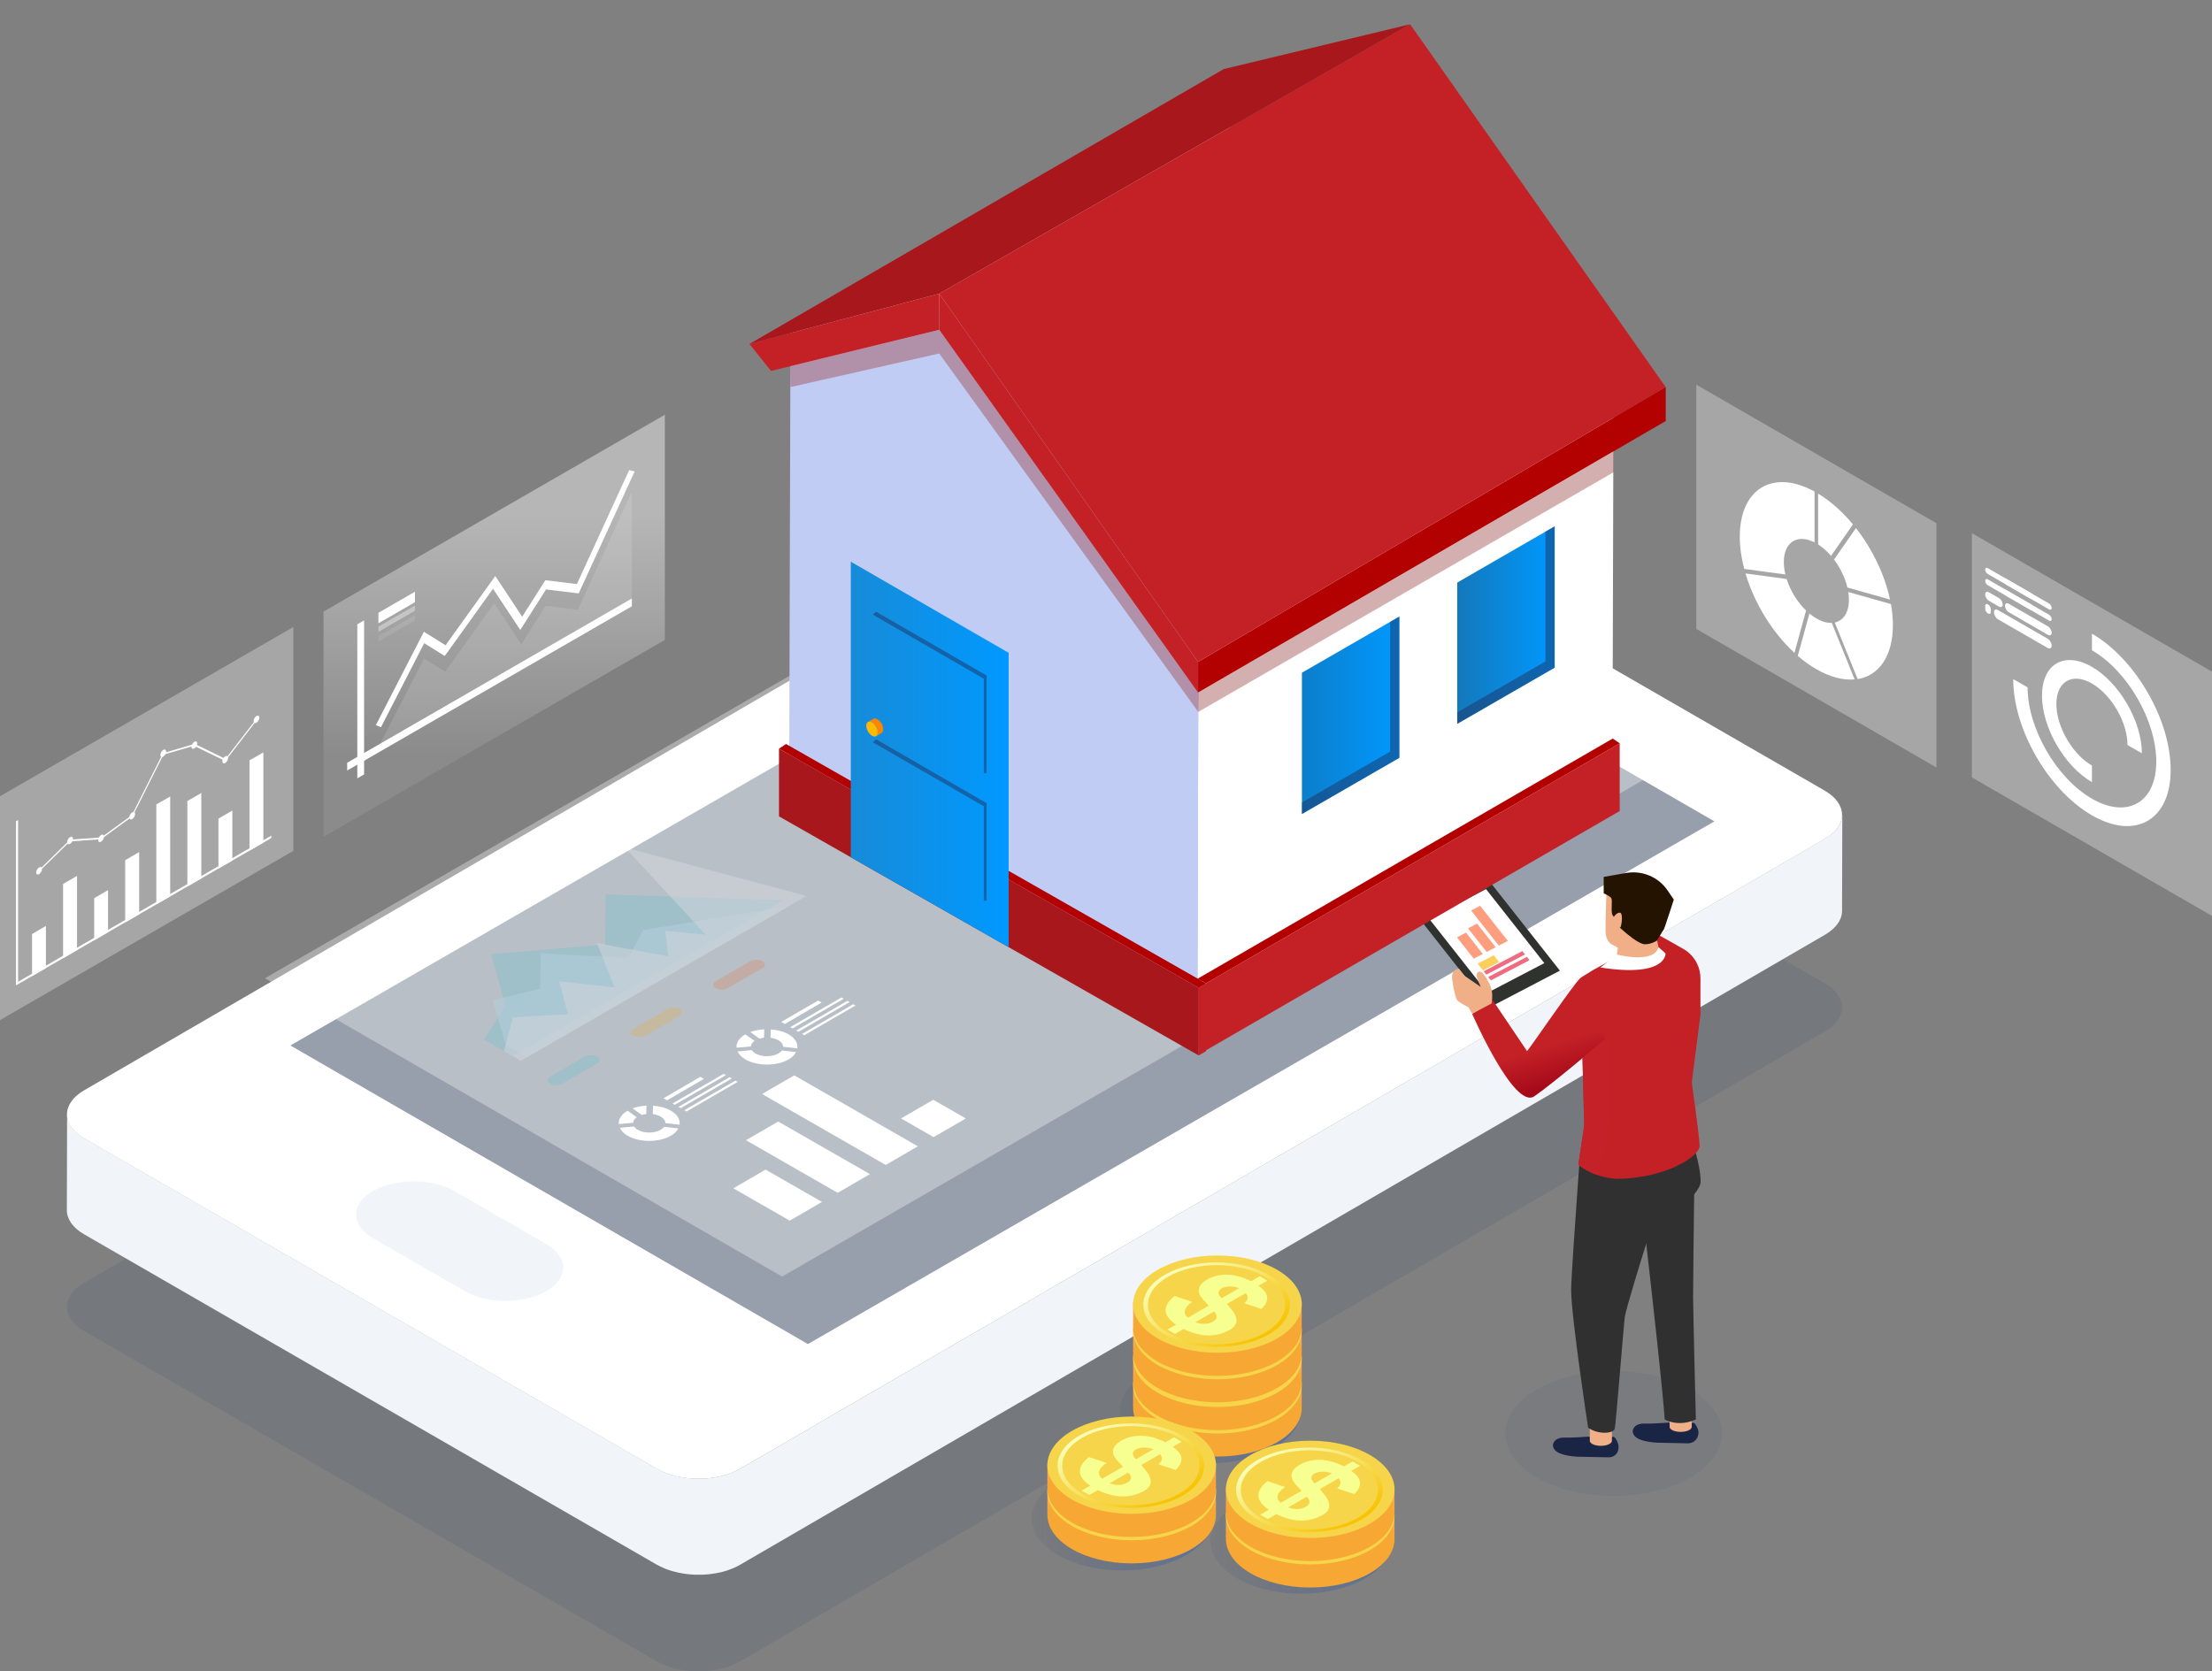 <svg width="782" height="591" viewBox="0 0 782 591" fill="none" xmlns="http://www.w3.org/2000/svg">
<rect x="0" y="0" width="782" height="591" fill="#808080" stroke="none"/>
<path opacity="0.33" d="M570.458 528.996C591.606 528.996 608.75 519.097 608.75 506.885C608.75 494.674 591.606 484.775 570.458 484.775C549.309 484.775 532.165 494.674 532.165 506.885C532.165 519.097 549.309 528.996 570.458 528.996Z" fill="#1E3363" fill-opacity="0.2"/>
<g opacity="0.33">
<path opacity="0.33" d="M645.066 347.669C653.218 352.376 653.262 360.012 645.155 364.719L261.651 587.448C253.544 592.154 240.351 592.177 232.199 587.448L29.83 470.678C21.656 465.971 21.634 458.335 29.741 453.628L413.245 230.877C421.352 226.17 434.524 226.17 442.697 230.877L645.066 347.669Z" fill="#1E3663"/>
</g>
<path d="M651.152 288.751C651.13 288.973 651.108 289.195 651.086 289.395C651.064 289.573 650.997 289.75 650.952 289.928C650.908 290.128 650.841 290.35 650.775 290.549C650.708 290.727 650.641 290.905 650.553 291.082C650.464 291.304 650.375 291.504 650.264 291.726C650.175 291.881 650.086 292.037 649.975 292.192C649.82 292.436 649.664 292.681 649.487 292.903C649.375 293.058 649.264 293.191 649.131 293.324C648.865 293.635 648.576 293.946 648.265 294.257C648.132 294.368 648.021 294.501 647.909 294.612C647.732 294.79 647.51 294.945 647.31 295.1C647.11 295.256 646.91 295.433 646.688 295.589C646.466 295.744 646.221 295.9 645.977 296.055C645.711 296.233 645.444 296.41 645.155 296.588L261.651 519.362C261.03 519.717 260.363 520.05 259.675 520.361C259.475 520.449 259.275 520.538 259.075 520.605C258.542 520.827 257.987 521.049 257.431 521.226C257.231 521.293 257.054 521.36 256.854 521.426C256.498 521.537 256.121 521.648 255.765 521.737C255.499 521.804 255.232 521.892 254.966 521.959C254.588 522.048 254.188 522.137 253.789 522.203C253.522 522.248 253.278 522.314 253.011 522.359C252.234 522.492 251.434 522.603 250.657 522.692C250.39 522.714 250.146 522.736 249.879 522.758C249.413 522.803 248.969 522.825 248.502 522.847C248.191 522.869 247.903 522.869 247.592 522.869C247.214 522.869 246.814 522.869 246.437 522.869C246.126 522.869 245.815 522.847 245.526 522.847C245.171 522.825 244.815 522.825 244.46 522.78C244.127 522.758 243.816 522.736 243.505 522.692C243.149 522.669 242.816 522.625 242.461 522.581C242.15 522.536 241.839 522.492 241.55 522.447C241.172 522.381 240.817 522.314 240.462 522.248C240.173 522.181 239.862 522.137 239.573 522.07C239.129 521.981 238.707 521.87 238.285 521.759C238.063 521.693 237.818 521.648 237.596 521.582C236.819 521.36 236.086 521.115 235.353 520.827C235.242 520.782 235.153 520.738 235.064 520.694C234.087 520.294 233.132 519.85 232.243 519.339L29.874 402.569C25.765 400.194 23.722 397.086 23.722 394C23.7 405.3 23.655 416.621 23.633 427.921C23.633 431.029 25.677 434.137 29.786 436.49L232.155 553.261C233.043 553.771 233.998 554.215 234.975 554.615C235.042 554.637 235.086 554.681 235.153 554.704C235.198 554.726 235.22 554.726 235.264 554.748C235.997 555.036 236.73 555.281 237.508 555.503C237.574 555.525 237.619 555.547 237.685 555.569V555.547V555.569C237.863 555.614 238.063 555.658 238.241 555.703C238.663 555.814 239.085 555.925 239.529 556.013C239.64 556.036 239.751 556.08 239.862 556.102C240.04 556.147 240.195 556.169 240.373 556.191C240.75 556.257 241.106 556.324 241.483 556.391C241.639 556.413 241.772 556.457 241.928 556.479C242.105 556.502 242.261 556.524 242.439 556.546C242.772 556.591 243.105 556.635 243.46 556.657C243.638 556.679 243.793 556.702 243.971 556.724C244.127 556.746 244.282 556.746 244.46 556.746C244.815 556.768 245.148 556.79 245.504 556.812C245.681 556.812 245.859 556.835 246.037 556.835C246.192 556.835 246.326 556.835 246.481 556.835C246.859 556.835 247.236 556.835 247.614 556.835C247.814 556.835 247.991 556.835 248.191 556.835C248.302 556.835 248.413 556.812 248.524 556.812C248.991 556.79 249.48 556.746 249.946 556.724C250.124 556.702 250.301 556.702 250.479 556.679C250.546 556.679 250.59 556.657 250.657 556.657C251.456 556.568 252.256 556.457 253.033 556.324C253.078 556.324 253.1 556.324 253.144 556.302C253.367 556.257 253.589 556.213 253.811 556.169C254.211 556.08 254.588 556.013 254.988 555.924C255.277 555.858 255.543 555.769 255.81 555.703C256.165 555.614 256.521 555.503 256.876 555.392C256.943 555.37 257.031 555.347 257.098 555.325C257.231 555.281 257.342 555.236 257.476 555.192C258.031 554.992 258.564 554.792 259.097 554.57C259.297 554.482 259.497 554.393 259.697 554.304C260.363 553.993 261.03 553.682 261.651 553.305L645.155 330.553C645.244 330.509 645.333 330.465 645.4 330.398C645.577 330.287 645.733 330.176 645.91 330.065C646.177 329.887 646.444 329.71 646.71 329.532C646.91 329.399 647.088 329.244 647.265 329.088C647.487 328.911 647.71 328.733 647.932 328.533C647.976 328.489 648.021 328.467 648.065 328.422C648.154 328.356 648.198 328.267 648.287 328.2C648.62 327.889 648.909 327.579 649.176 327.246C649.242 327.179 649.309 327.112 649.375 327.046C649.42 326.979 649.464 326.913 649.509 326.846C649.686 326.602 649.842 326.358 649.997 326.113C650.064 326.002 650.153 325.914 650.197 325.803C650.22 325.758 650.242 325.692 650.264 325.647C650.375 325.425 650.464 325.203 650.575 325.003C650.619 324.87 650.708 324.759 650.753 324.626C650.775 324.582 650.775 324.537 650.797 324.493C650.864 324.293 650.93 324.071 650.975 323.871C651.019 323.738 651.064 323.605 651.086 323.449C651.086 323.405 651.086 323.383 651.108 323.338C651.152 323.116 651.175 322.894 651.175 322.672C651.197 322.539 651.219 322.384 651.219 322.251C651.219 322.184 651.219 322.14 651.219 322.073C651.241 310.773 651.286 299.452 651.308 288.152C651.197 288.352 651.175 288.551 651.152 288.751Z" fill="#F1F4F8"/>
<path d="M645.066 279.561C653.218 284.267 653.262 291.904 645.155 296.61L261.651 519.362C253.544 524.068 240.351 524.09 232.199 519.362L29.83 402.591C21.656 397.885 21.634 390.248 29.741 385.542L413.245 162.79C421.352 158.084 434.524 158.084 442.697 162.79L645.066 279.561Z" fill="white"/>
<path d="M285.618 475.273L102.661 369.691L423.129 184.879L606.085 290.439L285.618 475.273Z" fill="#969FAB"/>
<path d="M193.151 456.559C185.177 461.154 172.272 461.154 164.298 456.559L131.847 437.822C123.873 433.227 123.873 425.768 131.847 421.172C139.821 416.577 152.726 416.577 160.7 421.172L193.151 439.909C201.125 444.504 201.125 451.941 193.151 456.559Z" fill="#F1F4F8"/>
<path opacity="0.3" d="M697.108 274.899L782 323.871V237.492L697.108 188.52V274.899Z" fill="white"/>
<path d="M739.554 288.307C746.995 292.592 753.969 293.28 759.233 290.261C764.497 287.219 767.385 280.826 767.385 272.257C767.385 263.688 764.497 253.942 759.233 244.84C753.969 235.738 746.995 228.368 739.554 224.084V229.944C752.103 237.181 762.298 254.83 762.298 269.304C762.298 283.778 752.103 289.661 739.554 282.424C727.004 275.187 716.809 257.539 716.809 243.064L711.723 240.134C711.723 248.703 714.61 258.449 719.874 267.551C725.139 276.652 732.135 284.023 739.554 288.307Z" fill="white"/>
<path d="M739.554 276.564V270.703C732.624 266.707 726.982 256.939 726.982 248.947C726.982 240.955 732.624 237.692 739.554 241.688C746.484 245.684 752.125 255.452 752.125 263.444L757.212 266.374C757.212 255.141 749.282 241.422 739.554 235.805C729.825 230.189 721.896 234.762 721.896 245.995C721.896 257.25 729.825 270.947 739.554 276.564Z" fill="white"/>
<path d="M709.191 206.701L724.428 215.492C724.917 215.781 725.316 215.537 725.316 214.982C725.316 214.405 724.917 213.716 724.428 213.428L709.191 204.637C708.702 204.348 708.302 204.592 708.302 205.147C708.302 205.725 708.702 206.413 709.191 206.701Z" fill="white"/>
<path d="M702.705 202.95L717.942 211.741C718.431 212.029 718.831 211.785 718.831 211.23C718.831 210.653 718.431 209.965 717.942 209.676L702.705 200.885C702.216 200.596 701.817 200.841 701.817 201.396C701.817 201.973 702.216 202.661 702.705 202.95Z" fill="white"/>
<path d="M702.705 206.923L717.942 215.714C718.431 216.003 718.831 215.759 718.831 215.204C718.831 214.627 718.431 213.938 717.942 213.65L702.705 204.859C702.216 204.57 701.817 204.814 701.817 205.369C701.817 205.946 702.216 206.635 702.705 206.923Z" fill="white"/>
<path d="M709.191 210.675L724.428 219.466C724.917 219.755 725.316 219.511 725.316 218.956C725.316 218.378 724.917 217.69 724.428 217.402L709.191 208.61C708.702 208.322 708.302 208.566 708.302 209.121C708.302 209.698 708.702 210.386 709.191 210.675Z" fill="white"/>
<path d="M710.102 216.469L724.028 224.505C724.739 224.905 725.316 224.572 725.316 223.751C725.316 222.929 724.739 221.93 724.028 221.508L710.102 213.472C709.391 213.073 708.813 213.406 708.813 214.205C708.813 215.048 709.391 216.047 710.102 216.469Z" fill="white"/>
<path d="M703.105 212.429L706.725 214.516C707.436 214.915 708.013 214.582 708.013 213.761C708.013 212.939 707.436 211.94 706.725 211.519L703.105 209.432C702.394 209.032 701.817 209.365 701.817 210.164C701.817 211.008 702.394 212.007 703.105 212.429Z" fill="white"/>
<path d="M706.325 218.978L723.895 229.123C724.672 229.567 725.316 229.212 725.316 228.301C725.316 227.414 724.672 226.304 723.895 225.86L706.325 215.714C705.548 215.27 704.904 215.626 704.904 216.536C704.926 217.424 705.548 218.534 706.325 218.978Z" fill="white"/>
<path d="M702.816 216.957C703.371 217.268 703.815 217.024 703.815 216.38V215.448C703.815 214.804 703.371 214.027 702.816 213.716C702.261 213.406 701.817 213.65 701.817 214.294V215.226C701.817 215.847 702.261 216.624 702.816 216.957Z" fill="white"/>
<g opacity="0.65">
<path opacity="0.65" d="M235.042 226.281L114.367 295.9V216.269L235.042 146.651V226.281Z" fill="url(#paint0_linear)"/>
</g>
<path d="M128.716 273.833L126.317 275.232V220.754L128.716 219.377V273.833Z" fill="white"/>
<path d="M223.381 214.382L122.741 272.457V269.704L223.381 211.63V214.382Z" fill="white"/>
<path d="M134.69 257.139L132.869 256.429L149.861 223.395L157.524 228.168L175.093 203.682L184.6 218.068L192.796 205.169L203.946 206.524L222.426 166.231L224.358 166.72L204.59 209.831L193.04 208.433L183.933 222.752L174.294 208.189L157.235 231.965L149.972 227.436L134.69 257.139Z" fill="white"/>
<g opacity="0.35">
<path opacity="0.35" d="M223.381 173.89L204.279 215.581L192.929 214.205L184.267 227.835L174.693 213.339L157.368 237.47L149.905 232.83L133.78 264.198L223.381 212.495V173.89Z" fill="white"/>
</g>
<path d="M146.707 212.939L133.78 220.398V216.691L146.707 209.232V212.939Z" fill="white"/>
<g opacity="0.6">
<path opacity="0.6" d="M146.707 215.959L133.78 223.418V221.575L146.707 214.116V215.959Z" fill="white"/>
</g>
<g opacity="0.31">
<path opacity="0.31" d="M146.707 219.377L133.78 226.836V224.972L146.707 217.512V219.377Z" fill="white"/>
</g>
<path opacity="0.3" d="M103.705 300.872L0 360.723V281.559L103.705 221.708V300.872Z" fill="white"/>
<path d="M16.237 342.319L11.328 345.161V330.265L16.237 327.423V342.319Z" fill="white"/>
<path d="M27.231 335.992L22.3 338.834V312.572L27.231 309.73V335.992Z" fill="white"/>
<path d="M38.204 329.643L33.295 332.485V317.589L38.204 314.747V329.643Z" fill="white"/>
<path d="M49.198 323.316L44.267 326.158V304.158L49.198 301.316V323.316Z" fill="white"/>
<path d="M60.171 316.967L55.262 319.809V284.467L60.171 281.647V316.967Z" fill="white"/>
<path d="M71.166 310.64L66.235 313.482V283.246L71.166 280.404V310.64Z" fill="white"/>
<path d="M82.138 304.291L77.229 307.133V289.462L82.138 286.62V304.291Z" fill="white"/>
<path d="M93.111 297.964L88.202 300.806V268.86L93.111 266.041V297.964Z" fill="white"/>
<path d="M12.794 308.509C12.794 307.865 13.26 307.066 13.816 306.733C14.371 306.4 14.837 306.666 14.837 307.332C14.837 307.976 14.371 308.775 13.816 309.108C13.26 309.419 12.794 309.153 12.794 308.509Z" fill="white"/>
<path d="M23.744 297.787C23.744 297.143 24.21 296.344 24.766 296.011C25.321 295.678 25.788 295.944 25.788 296.61C25.788 297.254 25.321 298.053 24.766 298.386C24.188 298.719 23.744 298.453 23.744 297.787Z" fill="white"/>
<path d="M34.717 297.032C34.717 296.388 35.183 295.589 35.738 295.256C36.294 294.923 36.76 295.189 36.76 295.855C36.76 296.499 36.294 297.298 35.738 297.631C35.183 297.942 34.717 297.698 34.717 297.032Z" fill="white"/>
<path d="M45.711 289.04C45.711 288.396 46.178 287.597 46.733 287.264C47.288 286.931 47.755 287.197 47.755 287.863C47.755 288.507 47.288 289.306 46.733 289.639C46.155 289.95 45.711 289.684 45.711 289.04Z" fill="white"/>
<path d="M56.684 266.951C56.684 266.307 57.15 265.508 57.706 265.175C58.261 264.842 58.727 265.109 58.727 265.775C58.727 266.418 58.261 267.218 57.706 267.551C57.15 267.861 56.684 267.617 56.684 266.951Z" fill="white"/>
<path d="M67.678 264.065C67.678 263.421 68.145 262.622 68.7 262.289C69.255 261.956 69.722 262.223 69.722 262.889C69.722 263.532 69.255 264.332 68.7 264.665C68.123 264.975 67.678 264.709 67.678 264.065Z" fill="white"/>
<path d="M78.606 269.193C78.606 268.55 79.073 267.75 79.628 267.417C80.183 267.084 80.65 267.351 80.65 268.017C80.65 268.661 80.183 269.46 79.628 269.793C79.073 270.104 78.606 269.859 78.606 269.193Z" fill="white"/>
<path d="M89.646 254.963C89.646 254.32 90.112 253.52 90.667 253.187C91.223 252.854 91.689 253.121 91.689 253.787C91.689 254.431 91.223 255.23 90.667 255.563C90.09 255.896 89.646 255.629 89.646 254.963Z" fill="white"/>
<path d="M35.716 296.765L24.744 297.52L13.904 308.132L13.749 307.688L24.766 296.899L35.783 296.122L46.6 288.263L57.617 266.33L68.811 263.044L79.717 268.35L90.534 254.32L90.801 254.653L79.65 269.105L68.567 263.71L57.794 266.862L46.866 288.64L35.716 296.765Z" fill="white"/>
<path d="M6.397 347.558L5.664 348.002V290.394L6.397 289.972V347.558Z" fill="white"/>
<path d="M95.909 295.5V296.344L5.664 348.424V347.581L95.909 295.5Z" fill="white"/>
<path opacity="0.33" d="M276.489 451.408L93.666 345.915L413.911 161.236L596.712 266.707L276.489 451.408Z" fill="white"/>
<g opacity="0.58">
<g opacity="0.58">
<path opacity="0.58" d="M211.076 373.621C212.253 374.309 212.253 375.397 211.076 376.085L198.815 383.167C197.638 383.855 195.728 383.855 194.551 383.167C193.373 382.478 193.373 381.391 194.551 380.702L206.811 373.621C207.988 372.955 209.899 372.955 211.076 373.621Z" fill="#33BAD0"/>
<path opacity="0.58" d="M240.306 356.749C241.483 357.437 241.483 358.525 240.306 359.213L228.045 366.295C226.868 366.983 224.958 366.983 223.781 366.295C222.604 365.607 222.604 364.519 223.781 363.831L236.041 356.749C237.219 356.083 239.129 356.083 240.306 356.749Z" fill="#F4A300"/>
<path opacity="0.58" d="M269.536 339.877C270.714 340.565 270.714 341.653 269.536 342.341L257.276 349.423C256.098 350.111 254.188 350.111 253.011 349.423C251.834 348.735 251.834 347.647 253.011 346.959L265.272 339.877C266.449 339.211 268.359 339.211 269.536 339.877Z" fill="#EA5D15"/>
</g>
<g opacity="0.58">
<path opacity="0.58" d="M171.095 367.605L178.736 355.683L173.649 337.391L213.941 334.016L214.119 316.323L276.955 318.277L181.29 373.465L171.095 367.605Z" fill="#33BAD0"/>
<path opacity="0.58" d="M178.758 369.447L174.205 353.708L190.908 349.623L191.196 337.058L222.181 338.767L227.312 328.822L278.643 320.563L186.354 373.82L178.758 369.447Z" fill="#A2EDFF"/>
<path opacity="0.58" d="M178.181 371.667L181.29 359.746L200.814 358.614L197.704 347.025L217.228 349.134L211.009 333.461L236.197 338.19L235.197 329.133L249.502 330.531L220.915 299.651L285.151 316.812L184.111 375.108L178.181 371.667Z" fill="white"/>
</g>
</g>
<path d="M233.554 394.821C234.664 395.465 235.22 396.309 235.242 397.152L240.239 397.707C240.506 395.931 239.506 394.089 237.152 392.735C235.375 391.713 233.154 391.158 230.866 390.981L230.777 393.933C231.755 394.089 232.732 394.377 233.554 394.821Z" fill="white"/>
<path d="M228.467 393.933L228.556 390.981C226.824 391.07 225.136 391.38 223.625 391.935L226.868 394.244C227.379 394.089 227.912 393.978 228.467 393.933Z" fill="white"/>
<path d="M233.576 399.506C231.355 400.793 227.712 400.815 225.469 399.528C224.869 399.173 224.425 398.773 224.158 398.329L219.116 398.795C219.605 399.816 220.493 400.815 221.893 401.615C226.135 404.057 232.976 404.034 237.197 401.592C238.485 400.838 239.329 399.95 239.817 399.017L234.82 398.462C234.509 398.817 234.109 399.173 233.576 399.506Z" fill="white"/>
<path d="M225.113 395.066L221.871 392.757H221.848C219.605 394.067 218.606 395.776 218.761 397.485L223.825 397.019C223.847 396.331 224.292 395.643 225.113 395.066Z" fill="white"/>
<path d="M248.88 381.502L235.819 389.072L234.553 388.361L247.614 380.769L248.88 381.502Z" fill="white"/>
<path d="M256.654 380.17L238.574 390.648L237.752 390.204L255.854 379.703L256.654 380.17Z" fill="white"/>
<path d="M258.742 381.346L240.639 391.847L239.84 391.403L257.942 380.902L258.742 381.346Z" fill="white"/>
<path d="M260.807 382.545L242.727 393.045L241.928 392.579L260.008 382.101L260.807 382.545Z" fill="white"/>
<path d="M275.178 367.827C276.289 368.47 276.844 369.314 276.866 370.158L281.864 370.713C282.13 368.937 281.131 367.094 278.776 365.74C276.999 364.719 274.778 364.164 272.491 363.986L272.402 366.939C273.379 367.094 274.356 367.383 275.178 367.827Z" fill="white"/>
<path d="M270.092 366.939L270.18 363.986C268.448 364.075 266.76 364.386 265.25 364.941L268.492 367.249C269.003 367.094 269.536 366.983 270.092 366.939Z" fill="white"/>
<path d="M275.2 372.511C272.979 373.798 269.336 373.82 267.093 372.533C266.493 372.178 266.049 371.778 265.783 371.334L260.741 371.8C261.229 372.821 262.118 373.82 263.517 374.62C267.759 377.062 274.601 377.039 278.821 374.597C280.109 373.843 280.953 372.955 281.442 372.022L276.444 371.467C276.133 371.822 275.733 372.178 275.2 372.511Z" fill="white"/>
<path d="M266.738 368.071L263.495 365.762H263.473C261.229 367.072 260.23 368.781 260.385 370.491L265.449 370.024C265.472 369.336 265.916 368.648 266.738 368.071Z" fill="white"/>
<path d="M290.482 354.507L277.444 362.099L276.178 361.366L289.238 353.796L290.482 354.507Z" fill="white"/>
<path d="M298.278 353.175L280.176 363.653L279.376 363.209L297.478 352.709L298.278 353.175Z" fill="white"/>
<path d="M300.366 354.351L282.264 364.852L281.464 364.408L299.566 353.907L300.366 354.351Z" fill="white"/>
<path d="M302.432 355.55L284.351 366.051L283.552 365.607L301.632 355.106L302.432 355.55Z" fill="white"/>
<path d="M290.593 425.013L279.199 431.628L259.253 420.196L270.647 413.58L290.593 425.013Z" fill="white"/>
<path d="M307.54 415.179L296.146 421.794L263.717 403.191L275.112 396.575L307.54 415.179Z" fill="white"/>
<path d="M324.488 405.344L313.115 411.937L269.403 386.852L280.798 380.259L324.488 405.344Z" fill="white"/>
<path d="M341.457 395.487L330.063 402.103L318.535 395.487L329.929 388.894L341.457 395.487Z" fill="white"/>
<path d="M551.467 343.229L526.523 356.261L500.558 323.272L525.48 310.241L551.467 343.229Z" fill="#30322F"/>
<path d="M545.959 340.565L525.857 351.066L505.245 324.892L525.346 314.392L545.959 340.565Z" fill="white"/>
<path d="M524.214 337.324L521.015 338.989L515.084 331.464L518.283 329.776L524.214 337.324Z" fill="#FE9E7E"/>
<path d="M528.767 334.949L525.568 336.614L518.994 328.267L522.192 326.602L528.767 334.949Z" fill="#FE9E7E"/>
<path d="M533.054 332.707L529.855 334.372L520.082 321.962L523.28 320.297L533.054 332.707Z" fill="#FE9E7E"/>
<path d="M529.966 340.166L524.28 343.141L522.392 340.765L528.078 337.79L529.966 340.166Z" fill="#FCCE5C"/>
<path d="M539.14 337.502L525.457 344.65L524.524 343.451L538.207 336.303L539.14 337.502Z" fill="#F06B7F"/>
<path d="M540.739 339.522L527.056 346.67L526.124 345.471L539.784 338.345L540.739 339.522Z" fill="#F06B7F"/>
<path d="M568.436 508.217C568.436 508.217 569.725 508.173 570.369 508.084C571.035 507.973 572.168 510.326 572.212 511.392C572.235 511.681 572.19 512.102 572.124 512.546C571.857 514.167 570.436 515.344 568.792 515.321C565.194 515.255 558.33 515.122 557.842 515.099C557.197 515.055 551.689 514.855 549.801 512.857C547.913 510.859 549.623 508.284 552.888 508.351C556.131 508.417 560.951 508.062 561.64 507.995C562.328 507.929 562.773 509.616 564.705 509.461C566.615 509.283 567.881 509.438 568.436 508.217Z" fill="#1A2444"/>
<path d="M562.04 496.141V509.483C562.04 510.46 563.794 511.259 565.949 511.259C568.103 511.259 569.858 510.46 569.858 509.483V496.141H562.04Z" fill="#F0AF86"/>
<path d="M600.399 507.152C600.177 509.017 598.6 510.393 596.712 510.371C593.047 510.304 586.517 510.171 586.05 510.149C585.406 510.104 579.898 509.905 578.01 507.907C576.122 505.909 577.832 503.333 581.097 503.4C582.296 503.422 583.696 503.4 585.028 503.333C587.316 503.245 589.404 503.089 589.848 503.045C589.982 503.023 590.093 503.067 590.204 503.156C590.226 503.178 590.226 503.178 590.248 503.178C590.781 503.578 591.359 504.621 592.914 504.51C594.846 504.355 596.09 504.51 596.667 503.289C596.667 503.289 597.422 503.267 598.089 503.2C598.289 503.178 598.466 503.156 598.622 503.134C599.288 503.023 600.421 505.398 600.465 506.441C600.443 506.641 600.421 506.885 600.399 507.152Z" fill="#1A2444"/>
<path d="M598.067 491.212V504.554C598.067 505.531 596.312 506.33 594.157 506.33C592.003 506.33 590.248 505.531 590.248 504.554V491.212H598.067Z" fill="#F0AF86"/>
<path d="M601.198 418.087C601.176 419.086 600.31 420.595 598.955 422.327C593.957 428.787 582.385 438.555 582.385 438.555C582.385 438.555 582.252 438.977 582.008 439.731C580.475 444.615 574.722 462.997 574.367 465.994C573.945 469.457 571.279 503.4 570.857 505.198C570.769 505.62 570.391 505.953 569.836 506.197C568.103 506.952 564.616 506.797 562.017 505.22C561.817 505.109 561.64 504.976 561.44 504.843C561.44 504.843 555.509 466.038 555.443 456.27C555.42 452.607 556.886 431.806 557.753 419.574C557.997 416.333 558.175 413.691 558.308 412.137C558.375 411.16 558.419 410.605 558.419 410.605L566.482 409.673L598.977 405.899C598.977 405.899 599.199 406.609 599.51 407.742C600.221 410.272 601.309 414.846 601.198 418.087Z" fill="#303030"/>
<path d="M599.533 501.913C599.533 501.913 598.977 502.201 598.045 502.512C596.49 503.023 593.869 503.578 591.026 502.867C590.759 502.801 590.493 502.734 590.226 502.645C589.671 502.468 589.093 502.224 588.516 501.913C587.894 492.212 584.295 460.022 581.985 439.754C580.83 429.697 580.009 422.571 580.009 422.571L599 417.376C599 417.376 598.977 419.308 598.933 422.349C598.8 432.339 598.555 454.294 598.555 458.646C598.578 464.284 599.533 501.913 599.533 501.913Z" fill="#303030"/>
<path d="M601.221 358.281L598.089 382.789C598.089 382.789 600.732 401.415 600.865 405.144C600.887 405.877 600.421 406.787 599.532 407.741C595.934 411.671 585.339 416.755 571.457 416.843C568.77 416.688 566.415 416.111 564.461 415.423C561.262 414.268 559.152 412.759 558.33 412.137C558.086 411.959 557.975 411.848 557.975 411.848L560.063 397.974L559.974 394.733L559.596 379.792L559.552 378.149L559.507 376.196L559.485 375.441L559.441 373.465L559.219 364.297L559.152 361.278L559.041 356.949L559.019 355.772L558.997 354.973L558.885 350.866L558.841 349.112L558.752 345.76L558.908 345.671L563.039 343.096L567.748 340.521L567.792 340.499L569.658 339.478L571.479 338.479L572.79 337.768L575.1 336.503L577.365 335.26L580.519 333.528L582.652 332.351L583.163 332.063L585.473 330.798L585.65 330.709L585.695 330.687L586.072 330.487L586.117 330.465L586.161 330.487L586.783 330.842L589.315 332.263L591.203 333.328L593.269 334.505L593.447 334.616L595.068 335.526C595.845 335.97 596.578 336.481 597.223 337.08C598.4 338.146 599.333 339.411 599.999 340.832C600.754 342.408 601.154 344.162 601.154 345.982V358.281H601.221Z" fill="#C42127"/>
<path d="M558.774 345.782C556.642 347.492 542.182 368.803 539.85 371.689L527.656 353.597L520.438 358.481C520.438 358.481 535.275 392.557 542.427 387.651C549.579 382.745 567.526 367.316 567.526 367.316L558.774 345.782Z" fill="url(#paint1_linear)"/>
<path d="M573.034 325.78L571.258 340.787L586.961 338.123L584.296 324.803L573.034 325.78Z" fill="#F0AF86"/>
<path d="M573.723 328.91L573.123 329.732C573.145 329.621 573.145 329.51 573.145 329.377V317.389L567.904 315.879C567.904 315.879 567.526 325.669 567.615 329.399C567.704 333.128 569.925 334.016 569.925 334.016L573.812 336.148L573.723 328.91Z" fill="#F0AF86"/>
<path d="M566.948 310.085V315.879C566.948 315.879 569.17 316.834 569.658 317.633C570.125 318.432 569.37 322.628 570.102 323.583C570.835 324.537 572.324 327.712 572.324 327.712L574.345 329.51C574.345 329.51 579.098 333.772 581.408 333.883C583.718 333.994 585.762 332.596 585.762 332.596C585.762 332.596 587.916 328.977 588.16 328.733C588.405 328.489 591.736 318.099 591.736 318.099L589.56 314.903C586.339 310.13 580.608 307.71 574.922 308.687L566.948 310.085Z" fill="#251302"/>
<path d="M565.793 342.119L571.635 337.524C571.635 337.524 584.806 341.009 586.317 334.904L588.804 337.124C588.804 337.124 589.382 345.782 565.793 342.119Z" fill="white"/>
<path d="M570.458 324.337C570.458 324.337 571.302 322.828 572.546 322.717C573.812 322.628 573.367 326.402 573.034 327.534C572.701 328.666 570.902 327.956 570.902 327.956L570.458 324.337Z" fill="#F0AF86"/>
<path d="M568.969 391.958C568.659 398.085 567.926 404.367 566.504 409.673C565.927 411.782 565.26 413.713 564.461 415.445C561.262 414.29 559.152 412.781 558.33 412.159C558.086 411.982 557.975 411.871 557.975 411.871L560.063 397.996L559.974 394.755L559.596 379.814L559.552 378.172L559.463 374.131L568.481 366.539C568.481 366.539 568.592 367.649 568.725 369.58C568.77 370.246 568.814 371.023 568.858 371.889C568.881 372.355 568.903 372.821 568.925 373.332C568.969 374.42 569.036 375.619 569.058 376.884C569.214 381.235 569.258 386.541 568.969 391.958Z" fill="#C42228"/>
<path d="M527.301 354.84C527.301 354.84 527.834 352.109 527.301 349.934C526.768 347.758 524.48 343.74 523.37 343.585C522.259 343.429 521.859 344.317 522.081 345.383C522.303 346.448 523.503 349.001 523.503 349.001C523.503 349.001 518.305 345.449 517.883 345.139C517.439 344.828 515.729 342.519 515.729 342.519C515.729 342.519 513.508 342.808 513.374 344.983C513.241 347.159 514.418 352.242 514.974 353.375C515.529 354.507 519.038 356.061 519.038 356.061L520.46 358.481L527.301 354.84Z" fill="#F0AF86"/>
<path opacity="0.3" d="M599.688 222.396L684.58 271.391V185.012L599.688 136.017V222.396Z" fill="white"/>
<path d="M630.629 198.754C630.629 200.175 630.829 201.662 631.184 203.149L616.635 201.174C615.614 197.311 615.058 193.47 615.058 189.785C615.058 172.78 626.831 165.743 641.49 173.824V191.805C635.449 188.675 630.629 191.672 630.629 198.754Z" fill="white"/>
<path d="M642.756 192.516V174.556C647.198 177.242 651.396 180.994 655.061 185.434L647.31 196.556C645.932 194.935 644.378 193.559 642.756 192.516Z" fill="white"/>
<path d="M642.134 218.689C644.111 219.821 645.955 220.332 647.576 220.243L655.661 240.245C651.685 240.6 647.043 239.468 642.112 236.626C639.846 235.317 637.647 233.74 635.56 231.92L639.669 216.958C640.468 217.624 641.29 218.201 642.134 218.689Z" fill="white"/>
<path d="M638.492 215.892L634.382 230.855C626.52 223.617 620.167 213.228 617.08 202.772L631.628 204.748C632.939 208.877 635.426 212.939 638.492 215.892Z" fill="white"/>
<path d="M653.64 212.051C653.64 211.163 653.551 210.253 653.418 209.343L668.499 213.605C668.943 216.136 669.188 218.623 669.188 221.042C669.188 232.076 664.212 238.913 656.727 240.134L648.642 220.132C651.663 219.466 653.64 216.602 653.64 212.051Z" fill="white"/>
<path d="M648.376 197.866L656.128 186.744C661.925 194.158 666.3 203.194 668.166 212.007L653.085 207.745C652.307 204.326 650.597 200.818 648.376 197.866Z" fill="white"/>
<path opacity="0.33" d="M427.789 517.419C445.442 517.419 459.752 509.159 459.752 498.971C459.752 488.782 445.442 480.523 427.789 480.523C410.137 480.523 395.827 488.782 395.827 498.971C395.827 509.159 410.137 517.419 427.789 517.419Z" fill="url(#paint2_linear)"/>
<path d="M423.325 353.031L570.055 267.917L570.499 112.497L423.77 197.633L423.325 353.031Z" fill="white"/>
<path d="M423.77 197.633L561.414 117.692L417.106 34.643L279.462 114.584L423.77 197.633Z" fill="#DBDBDB"/>
<path d="M279.462 114.584L279.017 269.982L423.325 353.031L423.77 197.633L343.297 106.992L279.462 114.584Z" fill="#C1CCF4"/>
<path d="M425.902 371.657L572.609 286.787V262.834L426.346 347.725L425.902 371.657Z" fill="#C42127"/>
<path d="M426.346 347.725L572.609 262.834L570.121 261.169L423.414 346.06L426.346 347.725Z" fill="#B30000"/>
<path d="M423.414 346.06L423.325 370.169L425.902 371.656L426.346 347.725L423.414 346.06Z" fill="#E95D5E"/>
<path d="M423.77 373.211L275.397 288.674V264.743L423.77 349.279V373.211Z" fill="#A7171C"/>
<path d="M423.77 349.279L275.397 264.743L277.885 263.078L426.346 347.725L423.77 349.279Z" fill="#B30000"/>
<path d="M426.346 347.725V371.723L423.77 373.211V349.279L426.346 347.725Z" fill="#C42127"/>
<path d="M300.785 303.148L356.58 334.938V230.844L300.785 198.632V303.148Z" fill="url(#paint3_linear)"/>
<path d="M308.736 254.22C308.759 254.198 308.803 254.198 308.825 254.176C308.847 254.176 308.847 254.154 308.87 254.154C308.892 254.154 308.892 254.154 308.914 254.131C308.936 254.131 308.936 254.131 308.958 254.109C308.981 254.109 309.003 254.087 309.025 254.087C309.047 254.087 309.047 254.087 309.07 254.087C309.07 254.087 309.07 254.087 309.092 254.087C309.136 254.087 309.181 254.065 309.225 254.065H309.247C309.269 254.065 309.314 254.065 309.336 254.065C309.358 254.065 309.358 254.065 309.38 254.065C309.403 254.065 309.425 254.065 309.447 254.065C309.469 254.065 309.492 254.065 309.492 254.065C309.514 254.065 309.536 254.065 309.536 254.065C309.558 254.065 309.603 254.065 309.625 254.087C309.647 254.087 309.647 254.087 309.669 254.109C309.691 254.109 309.691 254.109 309.714 254.131C309.758 254.154 309.802 254.154 309.869 254.176C309.891 254.176 309.891 254.198 309.914 254.198C309.914 254.198 309.936 254.198 309.936 254.22C310.025 254.265 310.113 254.309 310.202 254.353C310.269 254.398 310.336 254.442 310.402 254.487C310.424 254.509 310.447 254.509 310.469 254.531C310.513 254.553 310.558 254.598 310.602 254.62C310.624 254.642 310.646 254.664 310.669 254.686C310.713 254.709 310.758 254.753 310.78 254.797C310.802 254.82 310.824 254.842 310.846 254.864C310.869 254.886 310.869 254.886 310.891 254.908C310.913 254.931 310.913 254.931 310.935 254.953C310.98 254.997 311.024 255.042 311.069 255.108C311.091 255.13 311.091 255.13 311.113 255.153C311.135 255.175 311.135 255.175 311.157 255.197C311.18 255.219 311.202 255.264 311.246 255.286C311.268 255.308 311.291 255.33 311.291 255.352C311.313 255.375 311.313 255.397 311.335 255.397C311.357 255.419 311.379 255.441 311.402 255.463C311.424 255.486 311.424 255.508 311.446 255.508C311.468 255.53 311.491 255.574 311.513 255.597C311.535 255.619 311.535 255.641 311.557 255.663C311.557 255.663 311.557 255.685 311.579 255.685C311.624 255.752 311.646 255.796 311.69 255.863C311.69 255.863 311.69 255.863 311.69 255.885C311.69 255.907 311.713 255.907 311.713 255.93C311.735 255.974 311.757 256.018 311.779 256.063C311.779 256.085 311.801 256.107 311.801 256.129C311.801 256.152 311.824 256.174 311.824 256.196C311.824 256.218 311.846 256.24 311.846 256.24C311.868 256.285 311.89 256.329 311.913 256.396V256.418C311.935 256.485 311.957 256.551 311.979 256.596C311.979 256.618 311.979 256.618 312.001 256.64C312.001 256.662 312.024 256.684 312.024 256.707C312.024 256.729 312.046 256.773 312.046 256.795C312.046 256.818 312.068 256.84 312.068 256.862C312.068 256.884 312.09 256.929 312.09 256.951C312.09 256.973 312.09 256.995 312.112 256.995C312.112 257.017 312.135 257.062 312.135 257.084C312.135 257.128 312.157 257.151 312.157 257.195C312.157 257.217 312.157 257.217 312.157 257.239C312.157 257.262 312.157 257.284 312.179 257.306C312.179 257.35 312.201 257.417 312.201 257.461C312.201 257.484 312.201 257.484 312.201 257.506C312.201 257.528 312.201 257.528 312.201 257.55C312.223 257.661 312.223 257.794 312.223 257.905C312.223 258.549 312.001 259.015 311.624 259.215L309.758 260.281C310.136 260.059 310.358 259.615 310.358 258.971C310.358 258.86 310.358 258.727 310.336 258.616C310.336 258.594 310.336 258.549 310.336 258.527C310.336 258.483 310.313 258.416 310.313 258.372C310.313 258.327 310.291 258.305 310.291 258.261C310.291 258.216 310.269 258.194 310.269 258.15C310.247 258.105 310.247 258.061 310.224 257.994C310.224 257.972 310.202 257.928 310.202 257.905C310.18 257.861 310.158 257.794 310.158 257.75C310.158 257.728 310.136 257.706 310.136 257.683C310.113 257.617 310.069 257.528 310.047 257.461V257.439C310.025 257.373 309.98 257.306 309.958 257.239C309.958 257.217 309.936 257.195 309.936 257.173C309.914 257.106 309.869 257.04 309.847 256.995C309.847 256.973 309.825 256.973 309.825 256.951C309.78 256.884 309.736 256.818 309.691 256.751C309.669 256.729 309.669 256.707 309.647 256.684C309.625 256.64 309.58 256.596 309.536 256.529C309.514 256.507 309.492 256.485 309.469 256.462C309.447 256.418 309.403 256.374 309.38 256.351C309.358 256.329 309.336 256.285 309.292 256.263C309.269 256.24 309.247 256.196 309.203 256.174C309.158 256.129 309.114 256.085 309.07 256.018C309.047 255.996 309.003 255.952 308.981 255.93C308.958 255.907 308.936 255.885 308.914 255.863C308.87 255.819 308.847 255.796 308.803 255.752C308.781 255.73 308.759 255.708 308.736 255.685C308.692 255.641 308.647 255.619 308.603 255.597C308.581 255.574 308.559 255.574 308.536 255.552C308.47 255.508 308.403 255.463 308.337 255.419C308.248 255.375 308.159 255.33 308.07 255.286C308.048 255.264 308.026 255.264 307.981 255.264C307.937 255.241 307.892 255.219 307.826 255.219C307.803 255.219 307.759 255.197 307.737 255.197C307.715 255.197 307.67 255.175 307.648 255.175C307.604 255.175 307.581 255.153 307.537 255.153C307.515 255.153 307.493 255.153 307.47 255.153C307.426 255.153 307.381 255.153 307.337 255.153H307.315C307.27 255.153 307.204 255.153 307.159 255.175C307.137 255.175 307.137 255.175 307.115 255.175C307.071 255.175 307.048 255.197 307.004 255.197C306.982 255.197 306.982 255.197 306.959 255.219C306.915 255.241 306.871 255.264 306.826 255.286L308.736 254.22Z" fill="#FF8500"/>
<path d="M308.314 255.441C307.182 254.797 306.249 255.308 306.249 256.618C306.249 257.928 307.159 259.504 308.292 260.17C309.425 260.814 310.358 260.303 310.358 258.993C310.358 257.683 309.447 256.085 308.314 255.441Z" fill="#FFB900"/>
<path d="M347.784 239.99L308.581 217.347L309.736 216.325L348.784 238.858V273.29L347.784 273.467V239.99Z" fill="#1E3363" fill-opacity="0.5"/>
<path d="M347.784 285.1L308.581 262.479L309.736 261.435L348.784 283.99V318.4L347.784 318.577V285.1Z" fill="#1E3363" fill-opacity="0.5"/>
<path d="M515.17 255.952L549.62 236.083V186.112L515.17 206.003V255.952Z" fill="url(#paint4_linear)"/>
<path d="M546.355 233.885V187.999L549.62 186.112V236.083L515.17 255.952V251.889L546.355 233.885Z" fill="#1E3363" fill-opacity="0.5"/>
<path d="M460.263 287.831L494.713 267.962V218.013L460.263 237.881V287.831Z" fill="url(#paint5_linear)"/>
<path opacity="0.42" d="M423.637 244.852L423.614 251.734L332.036 124.996L279.462 136.873L279.417 129.503L332.036 116.627L423.637 244.852Z" fill="#9A4241"/>
<path d="M332.036 116.627V103.84L423.547 234.063V244.896L332.036 116.627Z" fill="#C42127"/>
<path d="M423.547 234.063L588.868 136.873L498.511 8.581L332.036 103.84L423.547 234.063Z" fill="#C42127"/>
<path d="M588.868 136.873V148.883L423.547 244.896V234.063L588.868 136.873Z" fill="#B30000"/>
<path d="M332.036 103.84V116.627L272.576 131.167L264.958 121.622L332.036 103.84Z" fill="#C42127"/>
<path d="M264.958 121.622L432.61 24.431L498.511 8.581L332.036 103.84L264.958 121.622Z" fill="#A7171C"/>
<path opacity="0.42" d="M423.614 251.734L570.499 166.953V159.561L423.547 244.896L423.614 251.734Z" fill="#9A4241"/>
<path d="M491.448 265.764V219.9L494.713 218.013V267.962L460.263 287.831V283.768L491.448 265.764Z" fill="#1E3363" fill-opacity="0.5"/>
<path d="M460.178 488.926H400.584V497.162H460.178V488.926Z" fill="#F7A951"/>
<path d="M430.392 515.055C446.854 515.055 460.2 507.352 460.2 497.85C460.2 488.348 446.854 480.645 430.392 480.645C413.93 480.645 400.584 488.348 400.584 497.85C400.584 507.352 413.93 515.055 430.392 515.055Z" fill="#F7A733"/>
<path d="M430.392 506.908C446.854 506.908 460.2 499.205 460.2 489.703C460.2 480.201 446.854 472.498 430.392 472.498C413.93 472.498 400.584 480.201 400.584 489.703C400.584 499.205 413.93 506.908 430.392 506.908Z" fill="#F7D54A"/>
<path d="M411.779 500.448C401.673 494.609 401.673 485.13 411.779 479.313C421.885 473.475 438.322 473.475 448.428 479.313C458.534 485.152 458.534 494.631 448.428 500.448C438.322 506.264 421.863 506.264 411.779 500.448ZM447.228 479.979C437.766 474.518 422.396 474.518 412.934 479.979C403.472 485.441 403.472 494.298 412.934 499.759C422.396 505.22 437.766 505.22 447.228 499.759C456.691 494.298 456.691 485.418 447.228 479.979Z" fill="url(#paint6_linear)"/>
<path d="M418.442 498.472L415.399 500.226L412.712 498.672L415.755 496.918C411.001 493.721 410.846 490.347 415.288 486.795L421.485 488.881C418.509 490.946 418.02 492.811 419.975 494.476L427.349 490.213C426.727 489.592 426.172 488.993 425.705 488.46C422.729 485.485 423.218 482.932 427.105 480.756C431.636 478.514 436.7 478.781 442.32 481.578L445.363 479.824L448.05 481.378L444.896 483.198C448.65 485.729 448.983 488.437 445.94 491.368L439.854 489.348C441.254 488.26 441.453 487.083 440.432 485.774L433.768 489.614C434.079 489.969 434.501 490.502 435.056 491.168C435.367 491.612 435.634 491.967 435.878 492.189C437.9 495.075 437.478 497.295 434.59 498.871C429.748 501.491 424.373 501.358 418.442 498.472ZM431.902 487.594L438.099 484.02C435.834 483.243 433.857 483.243 432.125 483.953C430.414 484.863 430.348 486.062 431.902 487.594ZM429.104 492.322L422.551 496.096C425.039 496.918 427.105 496.829 428.748 495.897C430.303 495.075 430.548 493.965 429.459 492.522C429.37 492.478 429.259 492.411 429.104 492.322Z" fill="#F7FF90"/>
<path d="M460.178 479.558H400.584V487.794H460.178V479.558Z" fill="#F7A951"/>
<path d="M430.392 505.709C446.854 505.709 460.2 498.006 460.2 488.504C460.2 479.002 446.854 471.299 430.392 471.299C413.93 471.299 400.584 479.002 400.584 488.504C400.584 498.006 413.93 505.709 430.392 505.709Z" fill="#F7A733"/>
<path d="M430.392 497.539C446.854 497.539 460.2 489.837 460.2 480.335C460.2 470.833 446.854 463.13 430.392 463.13C413.93 463.13 400.584 470.833 400.584 480.335C400.584 489.837 413.93 497.539 430.392 497.539Z" fill="#F7D54A"/>
<path d="M411.779 491.079C401.673 485.241 401.673 475.761 411.779 469.945C421.885 464.107 438.322 464.107 448.428 469.945C458.534 475.784 458.534 485.263 448.428 491.079C438.322 496.918 421.863 496.918 411.779 491.079ZM447.228 470.611C437.766 465.15 422.396 465.15 412.934 470.611C403.472 476.072 403.472 484.93 412.934 490.391C422.396 495.852 437.766 495.852 447.228 490.391C456.691 484.952 456.691 476.072 447.228 470.611Z" fill="url(#paint7_linear)"/>
<path d="M418.442 489.126L415.399 490.879L412.712 489.325L415.755 487.572C411.001 484.375 410.846 481.001 415.288 477.449L421.485 479.535C418.509 481.6 418.02 483.465 419.975 485.13L427.349 480.867C426.727 480.246 426.172 479.646 425.705 479.114C422.729 476.139 423.218 473.586 427.105 471.41C431.636 469.168 436.7 469.434 442.32 472.232L445.363 470.478L448.05 472.032L444.896 473.852C448.65 476.383 448.983 479.091 445.94 482.022L439.854 480.002C441.254 478.914 441.453 477.737 440.432 476.427L433.768 480.268C434.079 480.623 434.501 481.156 435.056 481.822C435.367 482.266 435.634 482.599 435.878 482.843C437.9 485.729 437.478 487.949 434.59 489.525C429.748 492.145 424.373 492.012 418.442 489.126ZM431.902 478.248L438.099 474.674C435.834 473.897 433.857 473.897 432.125 474.607C430.414 475.495 430.348 476.716 431.902 478.248ZM429.104 482.976L422.551 486.75C425.039 487.572 427.105 487.483 428.748 486.55C430.303 485.729 430.548 484.619 429.459 483.176C429.37 483.132 429.259 483.065 429.104 482.976Z" fill="#F7FF90"/>
<path d="M460.178 469.745H400.584V477.981H460.178V469.745Z" fill="#F7A951"/>
<path d="M430.392 495.874C446.854 495.874 460.2 488.172 460.2 478.67C460.2 469.168 446.854 461.465 430.392 461.465C413.93 461.465 400.584 469.168 400.584 478.67C400.584 488.172 413.93 495.874 430.392 495.874Z" fill="#F7A733"/>
<path d="M430.392 487.727C446.854 487.727 460.2 480.024 460.2 470.522C460.2 461.02 446.854 453.318 430.392 453.318C413.93 453.318 400.584 461.02 400.584 470.522C400.584 480.024 413.93 487.727 430.392 487.727Z" fill="#F7D54A"/>
<path d="M411.779 481.267C401.673 475.428 401.673 465.949 411.779 460.133C421.885 454.294 438.322 454.294 448.428 460.133C458.534 465.971 458.534 475.451 448.428 481.267C438.322 487.083 421.863 487.083 411.779 481.267ZM447.228 460.799C437.766 455.338 422.396 455.338 412.934 460.799C403.472 466.26 403.472 475.118 412.934 480.579C422.396 486.04 437.766 486.04 447.228 480.579C456.691 475.118 456.691 466.26 447.228 460.799Z" fill="url(#paint8_linear)"/>
<path d="M418.442 479.291L415.399 481.045L412.712 479.491L415.755 477.737C411.001 474.54 410.846 471.166 415.288 467.614L421.485 469.701C418.509 471.765 418.02 473.63 419.975 475.295L427.349 471.033C426.727 470.411 426.172 469.812 425.705 469.279C422.729 466.304 423.218 463.751 427.105 461.576C431.636 459.334 436.7 459.6 442.32 462.397L445.363 460.643L448.05 462.197L444.896 464.018C448.65 466.548 448.983 469.257 445.94 472.187L439.854 470.167C441.254 469.079 441.453 467.903 440.432 466.593L433.768 470.433C434.079 470.789 434.501 471.321 435.056 471.987C435.367 472.431 435.634 472.787 435.878 473.009C437.9 475.894 437.478 478.114 434.59 479.691C429.748 482.31 424.373 482.177 418.442 479.291ZM431.902 468.435L438.099 464.861C435.834 464.084 433.857 464.084 432.125 464.795C430.414 465.683 430.348 466.904 431.902 468.435ZM429.104 473.164L422.551 476.938C425.039 477.759 427.105 477.67 428.748 476.738C430.303 475.917 430.548 474.807 429.459 473.364C429.37 473.319 429.259 473.253 429.104 473.164Z" fill="#F7FF90"/>
<path d="M460.178 460.399H400.584V468.635H460.178V460.399Z" fill="#F7A951"/>
<path d="M430.392 486.528C446.854 486.528 460.2 478.825 460.2 469.323C460.2 459.822 446.854 452.119 430.392 452.119C413.93 452.119 400.584 459.822 400.584 469.323C400.584 478.825 413.93 486.528 430.392 486.528Z" fill="#F7A733"/>
<path d="M430.392 478.359C446.854 478.359 460.2 470.656 460.2 461.154C460.2 451.652 446.854 443.949 430.392 443.949C413.93 443.949 400.584 451.652 400.584 461.154C400.584 470.656 413.93 478.359 430.392 478.359Z" fill="#F7D54A"/>
<path d="M411.779 471.921C401.673 466.082 401.673 456.603 411.779 450.787C421.885 444.948 438.322 444.948 448.428 450.787C458.534 456.625 458.534 466.105 448.428 471.921C438.322 477.737 421.863 477.737 411.779 471.921ZM447.228 451.453C437.766 445.992 422.396 445.992 412.934 451.453C403.472 456.914 403.472 465.772 412.934 471.233C422.396 476.694 437.766 476.694 447.228 471.233C456.691 465.772 456.691 456.892 447.228 451.453Z" fill="url(#paint9_linear)"/>
<path d="M418.442 469.945L415.399 471.699L412.712 470.145L415.755 468.391C411.001 465.194 410.846 461.82 415.288 458.268L421.485 460.355C418.509 462.419 418.02 464.284 419.975 465.949L427.349 461.687C426.727 461.065 426.172 460.466 425.705 459.933C422.729 456.958 423.218 454.405 427.105 452.23C431.636 449.988 436.7 450.254 442.32 453.051L445.363 451.297L448.05 452.851L444.896 454.672C448.65 457.202 448.983 459.911 445.94 462.841L439.854 460.821C441.254 459.733 441.453 458.557 440.432 457.247L433.768 461.087C434.079 461.443 434.501 461.975 435.056 462.641C435.367 463.085 435.634 463.441 435.878 463.663C437.9 466.549 437.478 468.768 434.59 470.345C429.748 472.964 424.373 472.831 418.442 469.945ZM431.902 459.067L438.099 455.493C435.834 454.716 433.857 454.716 432.125 455.427C430.414 456.337 430.348 457.535 431.902 459.067ZM429.104 463.796L422.551 467.57C425.039 468.391 427.105 468.302 428.748 467.37C430.303 466.549 430.548 465.439 429.459 463.996C429.37 463.951 429.259 463.885 429.104 463.796Z" fill="#F7FF90"/>
<path opacity="0.33" d="M396.681 555.313C414.333 555.313 428.643 547.054 428.643 536.865C428.643 526.677 414.333 518.418 396.681 518.418C379.029 518.418 364.719 526.677 364.719 536.865C364.719 547.054 379.029 555.313 396.681 555.313Z" fill="url(#paint10_linear)"/>
<path opacity="0.33" d="M459.971 563.54C477.623 563.54 491.933 555.281 491.933 545.092C491.933 534.904 477.623 526.644 459.971 526.644C442.318 526.644 428.008 534.904 428.008 545.092C428.008 555.281 442.318 563.54 459.971 563.54Z" fill="url(#paint11_linear)"/>
<path d="M429.865 526.676H370.272V534.912H429.865V526.676Z" fill="#F7A951"/>
<path d="M400.079 552.827C416.542 552.827 429.887 545.124 429.887 535.622C429.887 526.12 416.542 518.418 400.079 518.418C383.617 518.418 370.272 526.12 370.272 535.622C370.272 545.124 383.617 552.827 400.079 552.827Z" fill="#F7A733"/>
<path d="M400.079 544.657C416.542 544.657 429.887 536.955 429.887 527.453C429.887 517.951 416.542 510.248 400.079 510.248C383.617 510.248 370.272 517.951 370.272 527.453C370.272 536.955 383.617 544.657 400.079 544.657Z" fill="#F7D54A"/>
<path d="M381.466 538.198C371.36 532.359 371.36 522.88 381.466 517.063C391.572 511.225 408.009 511.225 418.115 517.063C428.221 522.902 428.221 532.381 418.115 538.198C408.009 544.014 391.55 544.036 381.466 538.198ZM416.916 517.729C407.454 512.268 392.083 512.268 382.621 517.729C373.159 523.19 373.159 532.048 382.621 537.509C392.083 542.971 407.454 542.971 416.916 537.509C426.378 532.07 426.378 523.19 416.916 517.729Z" fill="url(#paint12_linear)"/>
<path d="M388.13 536.244L385.087 537.998L382.399 536.444L385.442 534.69C380.689 531.493 380.533 528.119 384.976 524.567L391.173 526.654C388.196 528.718 387.708 530.583 389.662 532.248L397.036 527.986C396.415 527.364 395.859 526.765 395.393 526.232C392.416 523.257 392.905 520.704 396.792 518.529C401.323 516.286 406.388 516.553 412.007 519.35L415.05 517.596L417.738 519.15L414.584 520.971C418.337 523.501 418.67 526.21 415.627 529.14L409.542 527.12C410.941 526.032 411.141 524.855 410.119 523.546L403.456 527.386C403.767 527.741 404.189 528.274 404.744 528.94C405.055 529.384 405.321 529.739 405.566 529.961C407.587 532.847 407.165 535.067 404.277 536.643C399.435 539.263 394.06 539.13 388.13 536.244ZM401.59 525.366L407.787 521.792C405.521 521.015 403.544 521.015 401.812 521.725C400.102 522.613 400.035 523.834 401.59 525.366ZM398.791 530.095L392.239 533.868C394.726 534.69 396.792 534.601 398.436 533.669C399.991 532.847 400.235 531.737 399.147 530.294C399.058 530.25 398.947 530.183 398.791 530.095Z" fill="#F7FF90"/>
<path d="M429.865 517.33H370.272V525.566H429.865V517.33Z" fill="#F7A951"/>
<path d="M400.079 543.481C416.542 543.481 429.887 535.778 429.887 526.276C429.887 516.774 416.542 509.071 400.079 509.071C383.617 509.071 370.272 516.774 370.272 526.276C370.272 535.778 383.617 543.481 400.079 543.481Z" fill="#F7A733"/>
<path d="M400.079 535.312C416.542 535.312 429.887 527.609 429.887 518.107C429.887 508.605 416.542 500.902 400.079 500.902C383.617 500.902 370.272 508.605 370.272 518.107C370.272 527.609 383.617 535.312 400.079 535.312Z" fill="#F7D54A"/>
<path d="M381.466 528.851C371.36 523.013 371.36 513.534 381.466 507.717C391.572 501.879 408.009 501.879 418.115 507.717C428.221 513.556 428.221 523.035 418.115 528.851C407.987 534.69 391.55 534.69 381.466 528.851ZM416.916 508.383C407.454 502.922 392.083 502.922 382.621 508.383C373.159 513.844 373.159 522.702 382.621 528.163C392.083 533.624 407.454 533.624 416.916 528.163C426.378 522.724 426.378 513.844 416.916 508.383Z" fill="url(#paint13_linear)"/>
<path d="M388.13 526.898L385.087 528.652L382.399 527.098L385.442 525.344C380.689 522.147 380.533 518.773 384.976 515.221L391.173 517.308C388.196 519.372 387.708 521.237 389.662 522.902L397.036 518.64C396.415 518.018 395.859 517.419 395.393 516.886C392.416 513.911 392.905 511.358 396.792 509.182C401.323 506.94 406.388 507.207 412.007 510.004L415.05 508.25L417.738 509.804L414.584 511.624C418.337 514.155 418.67 516.864 415.627 519.794L409.542 517.774C410.941 516.686 411.141 515.509 410.119 514.2L403.456 518.04C403.767 518.395 404.189 518.928 404.744 519.594C405.055 520.038 405.321 520.393 405.566 520.615C407.587 523.501 407.165 525.721 404.277 527.297C399.435 529.895 394.06 529.762 388.13 526.898ZM401.59 516.02L407.787 512.446C405.521 511.669 403.544 511.669 401.812 512.379C400.102 513.267 400.035 514.488 401.59 516.02ZM398.791 520.749L392.239 524.522C394.726 525.344 396.792 525.255 398.436 524.323C399.991 523.501 400.235 522.391 399.147 520.948C399.058 520.904 398.947 520.837 398.791 520.749Z" fill="#F7FF90"/>
<path d="M492.984 535.212H433.391V543.448H492.984V535.212Z" fill="#F7A951"/>
<path d="M463.198 561.363C479.661 561.363 493.006 553.661 493.006 544.159C493.006 534.657 479.661 526.954 463.198 526.954C446.736 526.954 433.391 534.657 433.391 544.159C433.391 553.661 446.736 561.363 463.198 561.363Z" fill="#F7A733"/>
<path d="M463.198 553.194C479.661 553.194 493.006 545.491 493.006 535.989C493.006 526.487 479.661 518.784 463.198 518.784C446.736 518.784 433.391 526.487 433.391 535.989C433.391 545.491 446.736 553.194 463.198 553.194Z" fill="#F7D54A"/>
<path d="M444.585 546.734C434.479 540.895 434.479 531.416 444.585 525.6C454.691 519.783 471.128 519.761 481.234 525.6C491.34 531.438 491.34 540.917 481.234 546.734C471.128 552.572 454.691 552.572 444.585 546.734ZM480.035 526.266C470.573 520.805 455.202 520.805 445.74 526.266C436.278 531.727 436.278 540.584 445.74 546.045C455.202 551.507 470.573 551.507 480.035 546.045C489.497 540.607 489.497 531.727 480.035 526.266Z" fill="url(#paint14_linear)"/>
<path d="M451.249 544.78L448.206 546.534L445.518 544.98L448.561 543.226C443.808 540.029 443.652 536.655 448.095 533.103L454.292 535.19C451.315 537.255 450.827 539.119 452.781 540.784L460.156 536.522C459.534 535.9 458.978 535.301 458.512 534.768C455.536 531.793 456.024 529.24 459.911 527.065C464.442 524.823 469.507 525.089 475.126 527.886L478.169 526.133L480.857 527.687L477.703 529.507C481.457 532.038 481.79 534.746 478.747 537.676L472.661 535.656C474.06 534.568 474.26 533.392 473.238 532.082L466.575 535.923C466.886 536.278 467.308 536.811 467.863 537.477C468.174 537.921 468.441 538.276 468.685 538.498C470.706 541.384 470.284 543.604 467.397 545.18C462.577 547.799 457.179 547.644 451.249 544.78ZM464.709 533.902L470.906 530.328C468.64 529.551 466.664 529.551 464.931 530.262C463.243 531.15 463.154 532.371 464.709 533.902ZM461.91 538.631L455.358 542.405C457.846 543.226 459.911 543.137 461.555 542.205C463.11 541.384 463.354 540.274 462.266 538.831C462.177 538.786 462.066 538.72 461.91 538.631Z" fill="#F7FF90"/>
<path d="M492.984 525.866H433.391V534.102H492.984V525.866Z" fill="#F7A951"/>
<path d="M463.198 552.017C479.661 552.017 493.006 544.315 493.006 534.813C493.006 525.311 479.661 517.608 463.198 517.608C446.736 517.608 433.391 525.311 433.391 534.813C433.391 544.315 446.736 552.017 463.198 552.017Z" fill="#F7A733"/>
<path d="M463.198 543.848C479.661 543.848 493.006 536.145 493.006 526.643C493.006 517.141 479.661 509.438 463.198 509.438C446.736 509.438 433.391 517.141 433.391 526.643C433.391 536.145 446.736 543.848 463.198 543.848Z" fill="#F7D54A"/>
<path d="M444.585 537.388C434.479 531.549 434.479 522.07 444.585 516.254C454.691 510.415 471.128 510.415 481.234 516.254C491.34 522.092 491.34 531.571 481.234 537.388C471.128 543.204 454.691 543.204 444.585 537.388ZM480.035 516.92C470.573 511.458 455.202 511.458 445.74 516.92C436.278 522.381 436.278 531.238 445.74 536.7C455.202 542.161 470.573 542.161 480.035 536.7C489.497 531.261 489.497 522.381 480.035 516.92Z" fill="url(#paint15_linear)"/>
<path d="M451.249 535.412L448.206 537.166L445.518 535.612L448.561 533.858C443.808 530.661 443.652 527.287 448.095 523.735L454.292 525.822C451.315 527.886 450.827 529.751 452.781 531.416L460.156 527.154C459.534 526.532 458.978 525.933 458.512 525.4C455.536 522.425 456.024 519.872 459.911 517.697C464.442 515.454 469.507 515.721 475.126 518.518L478.169 516.764L480.857 518.318L477.703 520.139C481.457 522.669 481.79 525.378 478.747 528.308L472.661 526.288C474.06 525.2 474.26 524.024 473.238 522.714L466.575 526.554C466.886 526.909 467.308 527.442 467.863 528.108C468.174 528.552 468.441 528.907 468.685 529.129C470.706 532.015 470.284 534.235 467.397 535.812C462.577 538.431 457.179 538.298 451.249 535.412ZM464.709 524.556L470.906 520.982C468.64 520.205 466.664 520.205 464.931 520.916C463.243 521.804 463.154 523.025 464.709 524.556ZM461.91 529.285L455.358 533.059C457.846 533.88 459.911 533.791 461.555 532.859C463.11 532.038 463.354 530.928 462.266 529.485C462.177 529.44 462.066 529.374 461.91 529.285Z" fill="#F7FF90"/>
<defs>
<linearGradient id="paint0_linear" x1="174.702" y1="266.085" x2="174.702" y2="182.51" gradientUnits="userSpaceOnUse">
<stop stop-color="white" stop-opacity="0.22"/>
<stop offset="1" stop-color="white"/>
</linearGradient>
<linearGradient id="paint1_linear" x1="550.496" y1="384.012" x2="546.17" y2="369.982" gradientUnits="userSpaceOnUse">
<stop stop-color="#A40919"/>
<stop offset="1" stop-color="#C42127"/>
</linearGradient>
<linearGradient id="paint2_linear" x1="395.835" y1="498.966" x2="459.738" y2="498.966" gradientUnits="userSpaceOnUse">
<stop stop-color="#1E3363" stop-opacity="0.2"/>
<stop offset="1" stop-color="#1359D3"/>
</linearGradient>
<linearGradient id="paint3_linear" x1="356.587" y1="266.789" x2="300.774" y2="266.789" gradientUnits="userSpaceOnUse">
<stop stop-color="#0099FF"/>
<stop offset="1" stop-color="#178BD8"/>
</linearGradient>
<linearGradient id="paint4_linear" x1="549.62" y1="221.039" x2="515.16" y2="221.039" gradientUnits="userSpaceOnUse">
<stop stop-color="#0099FF"/>
<stop offset="1" stop-color="#1478BB"/>
</linearGradient>
<linearGradient id="paint5_linear" x1="494.717" y1="252.92" x2="460.257" y2="252.92" gradientUnits="userSpaceOnUse">
<stop stop-color="#0099FF"/>
<stop offset="1" stop-color="#0C7ECB"/>
</linearGradient>
<linearGradient id="paint6_linear" x1="411.77" y1="479.293" x2="430.079" y2="511.018" gradientUnits="userSpaceOnUse">
<stop offset="0.005" stop-color="#F7FFB8"/>
<stop offset="1" stop-color="#F7C200"/>
</linearGradient>
<linearGradient id="paint7_linear" x1="411.77" y1="469.941" x2="430.079" y2="501.666" gradientUnits="userSpaceOnUse">
<stop offset="0.005" stop-color="#F7FFB8"/>
<stop offset="1" stop-color="#F7C200"/>
</linearGradient>
<linearGradient id="paint8_linear" x1="411.77" y1="460.118" x2="430.079" y2="491.843" gradientUnits="userSpaceOnUse">
<stop offset="0.005" stop-color="#F7FFB8"/>
<stop offset="1" stop-color="#F7C200"/>
</linearGradient>
<linearGradient id="paint9_linear" x1="411.77" y1="450.765" x2="430.079" y2="482.491" gradientUnits="userSpaceOnUse">
<stop offset="0.005" stop-color="#F7FFB8"/>
<stop offset="1" stop-color="#F7C200"/>
</linearGradient>
<linearGradient id="paint10_linear" x1="364.727" y1="536.861" x2="428.63" y2="536.861" gradientUnits="userSpaceOnUse">
<stop stop-color="#1E3363" stop-opacity="0.2"/>
<stop offset="1" stop-color="#1359D3"/>
</linearGradient>
<linearGradient id="paint11_linear" x1="428.016" y1="545.088" x2="491.919" y2="545.088" gradientUnits="userSpaceOnUse">
<stop stop-color="#1E3363" stop-opacity="0.2"/>
<stop offset="1" stop-color="#1359D3"/>
</linearGradient>
<linearGradient id="paint12_linear" x1="381.456" y1="517.058" x2="399.764" y2="548.783" gradientUnits="userSpaceOnUse">
<stop offset="0.005" stop-color="#F7FFB8"/>
<stop offset="1" stop-color="#F7C200"/>
</linearGradient>
<linearGradient id="paint13_linear" x1="381.456" y1="507.705" x2="399.764" y2="539.431" gradientUnits="userSpaceOnUse">
<stop offset="0.005" stop-color="#F7FFB8"/>
<stop offset="1" stop-color="#F7C200"/>
</linearGradient>
<linearGradient id="paint14_linear" x1="444.581" y1="525.592" x2="462.889" y2="557.318" gradientUnits="userSpaceOnUse">
<stop offset="0.005" stop-color="#F7FFB8"/>
<stop offset="1" stop-color="#F7C200"/>
</linearGradient>
<linearGradient id="paint15_linear" x1="444.581" y1="516.24" x2="462.889" y2="547.966" gradientUnits="userSpaceOnUse">
<stop offset="0.005" stop-color="#F7FFB8"/>
<stop offset="1" stop-color="#F7C200"/>
</linearGradient>
</defs>
</svg>
